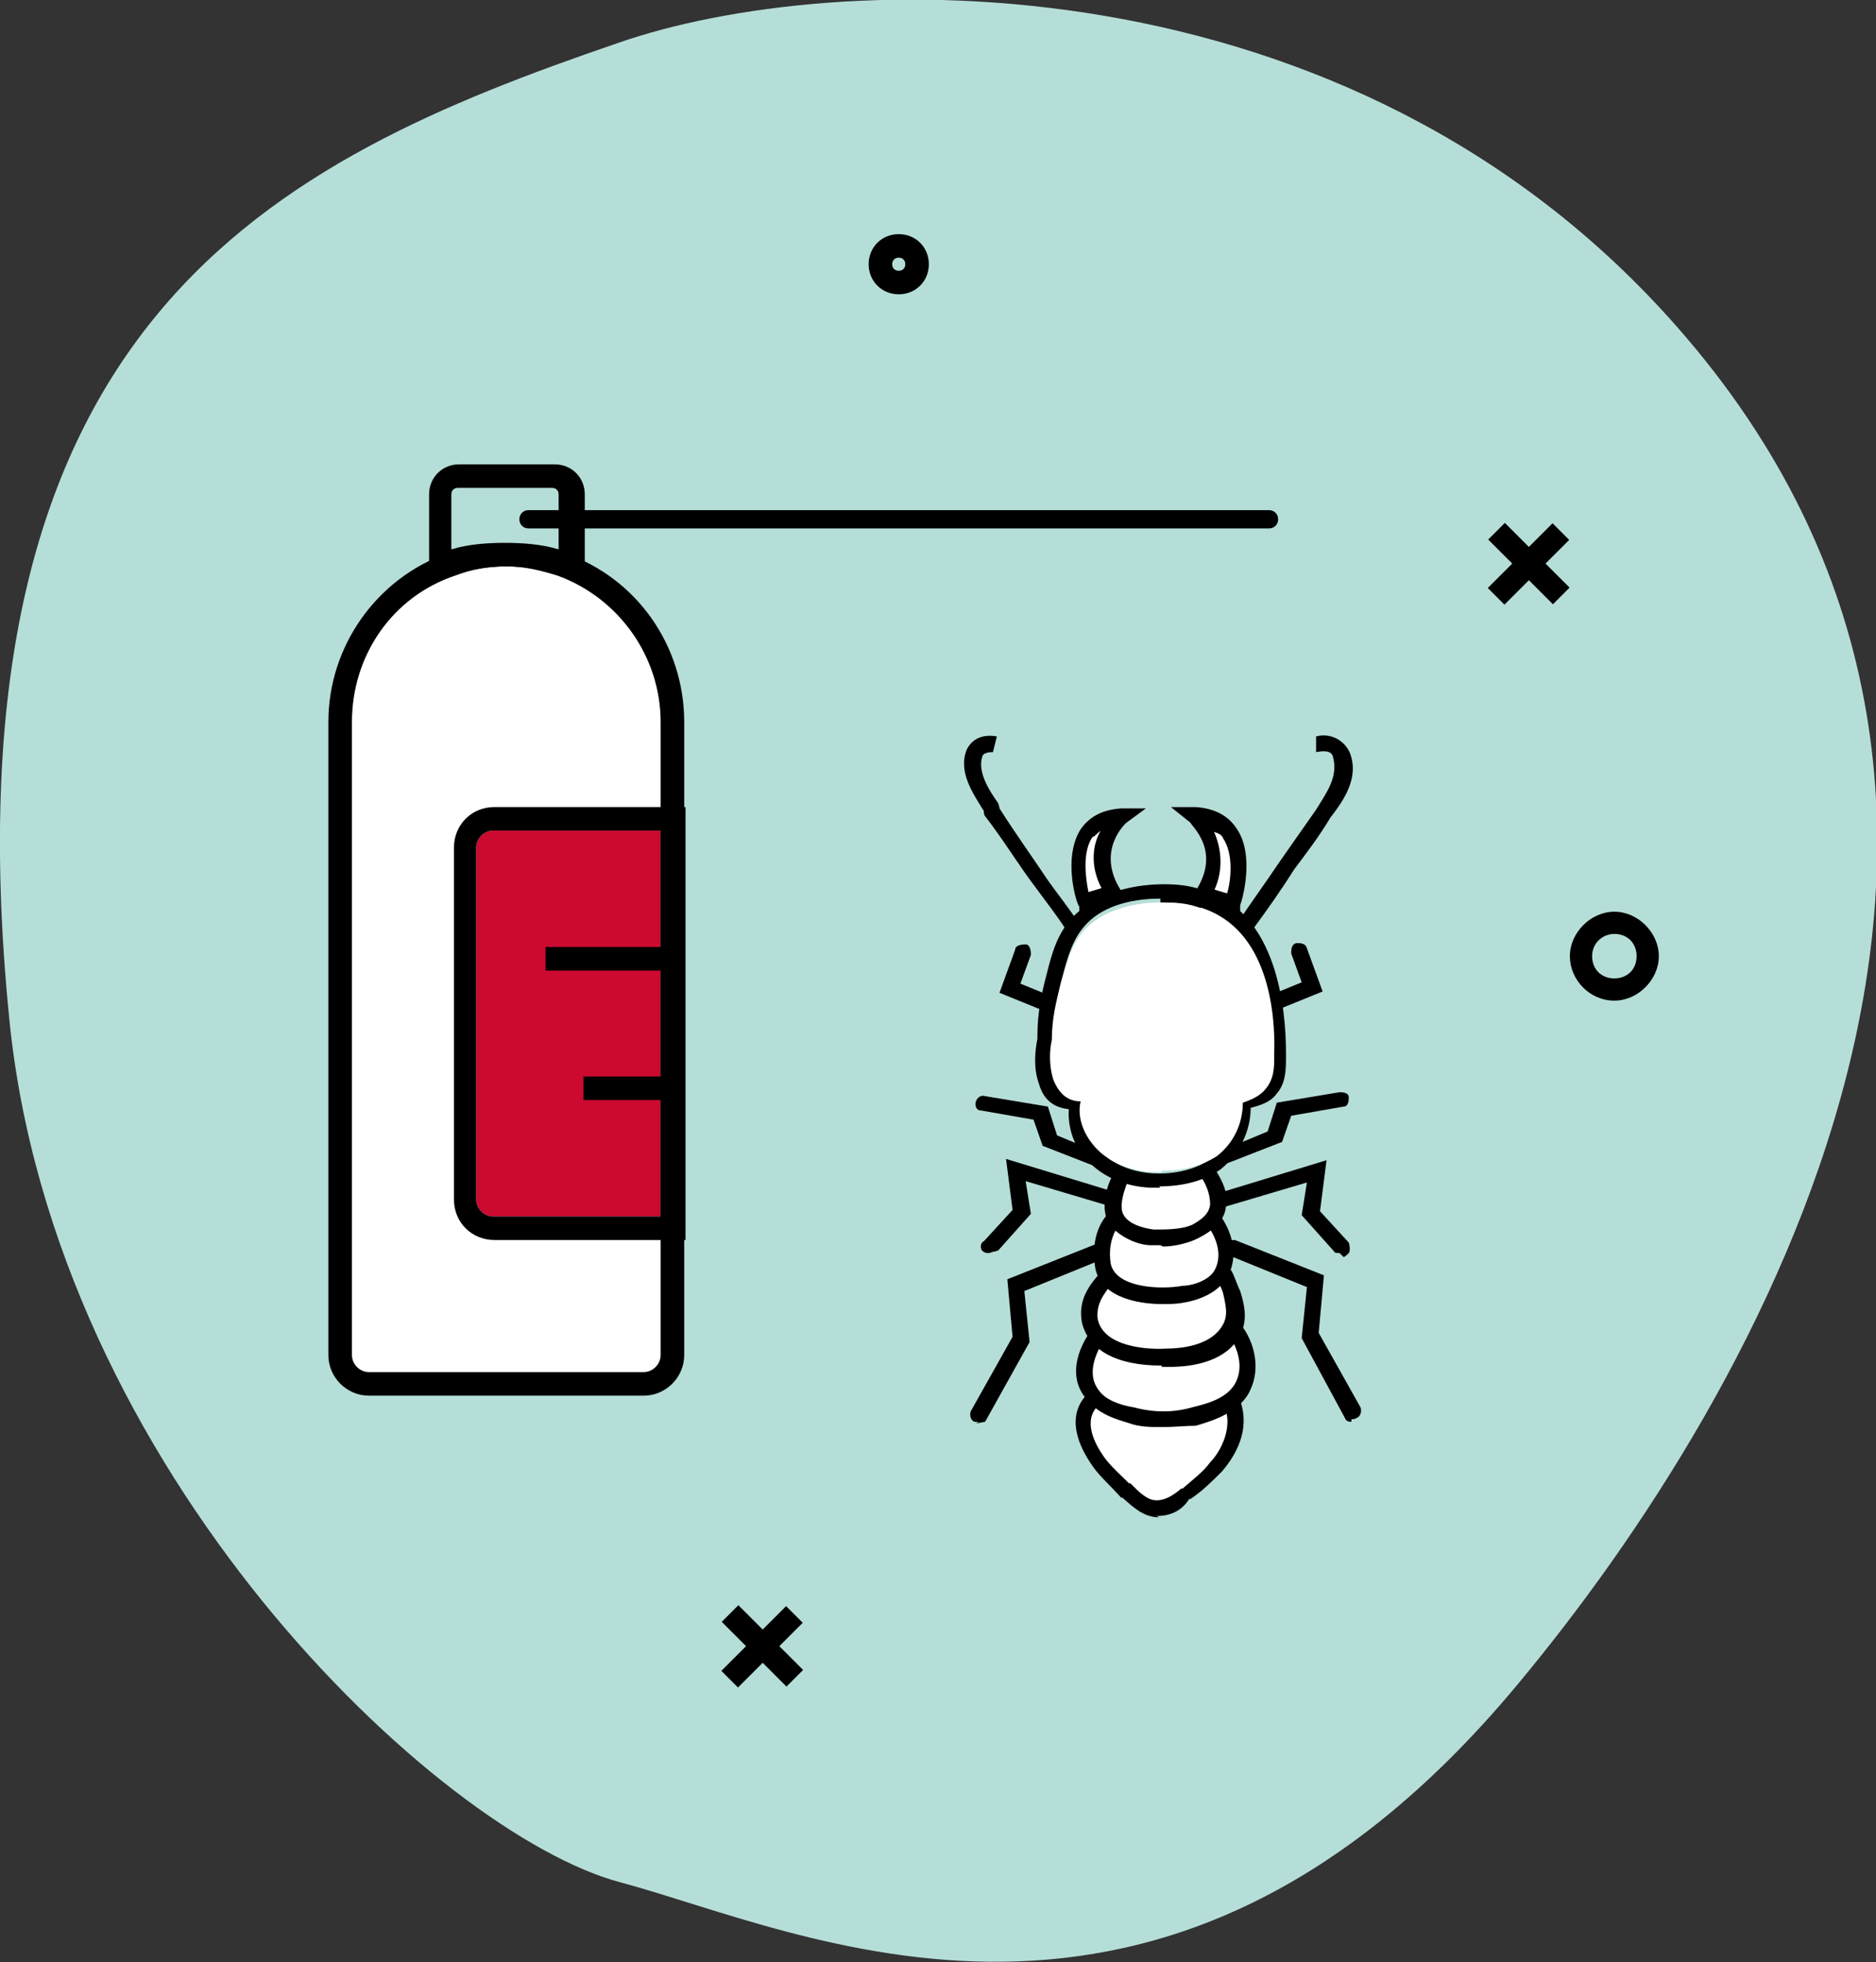 <?xml version="1.0" encoding="UTF-8"?>
<svg id="Layer_1" data-name="Layer 1" xmlns="http://www.w3.org/2000/svg" width="143.4" height="150" version="1.1" viewBox="0 0 143.4 150">
  <rect x="0" y="0" width="143.4" height="150" fill="#333333" stroke="none"/>
  <defs>
    <style>
      .cls-1 {
        fill: #b6ded8;
      }

      .cls-1, .cls-2, .cls-3, .cls-4 {
        stroke-width: 0px;
      }

      .cls-2 {
        fill: #000;
      }

      .cls-3 {
        fill: #cc092f;
      }

      .cls-4 {
        fill: #fff;
      }
    </style>
  </defs>
  <path class="cls-1" d="M47.2,3.3C20.9,12.3-4.6,24.5.7,77.8c3.4,34.7,32.8,62.4,46.7,66.1s41.4,17.5,68.5-15c18.7-22.4,44.5-67.3,12.3-103.9C103-3.7,63.7-2.5,47.2,3.3Z"/>
  <rect class="cls-2" x="113.4" y="42.2" width="7" height="1.8" transform="translate(3.7 95.3) rotate(-45)"/>
  <rect class="cls-2" x="115.9" y="39.6" width="1.8" height="7" transform="translate(3.8 95.2) rotate(-45)"/>
  <g>
    <rect class="cls-2" x="54.8" y="125" width="7" height="1.8" transform="translate(-72 78.1) rotate(-45)"/>
    <rect class="cls-2" x="57.4" y="122.3" width="1.8" height="7" transform="translate(-71.9 78.1) rotate(-45)"/>
  </g>
  <path class="cls-2" d="M68.7,22.5c-1.3,0-2.3-1-2.3-2.3s1-2.3,2.3-2.3,2.3,1,2.3,2.3-1,2.3-2.3,2.3ZM68.7,19.7c-.3,0-.5.2-.5.5s.2.5.5.5.5-.2.5-.5-.2-.5-.5-.5Z"/>
  <path class="cls-2" d="M123.4,76.5c-1.9,0-3.4-1.6-3.4-3.4s1.6-3.4,3.4-3.4,3.4,1.6,3.4,3.4-1.6,3.4-3.4,3.4ZM123.4,71.4c-.9,0-1.7.7-1.7,1.7s.7,1.7,1.7,1.7,1.7-.7,1.7-1.7-.7-1.7-1.7-1.7Z"/>
  <g>
    <path class="cls-4" d="M38.7,43.3c-1.3,0-2.6.2-3.9.7-4.8,1.6-7.9,6.1-7.9,11.2v48.4c0,.7.6,1.3,1.3,1.3h21c.7,0,1.3-.6,1.3-1.3v-48.4c0-5-3.2-9.5-7.9-11.2-1.3-.4-2.5-.7-3.9-.7h0Z"/>
    <path class="cls-3" d="M37.7,63.5c-.7,0-1.3.6-1.3,1.3v26.9c0,.7.6,1.3,1.3,1.3h12.8v-29.5h-12.8Z"/>
    <path class="cls-2" d="M49.2,106.7h-21c-1.7,0-3.1-1.4-3.1-3.1v-48.4c0-5.8,3.7-11,9.1-12.9,1.4-.5,2.9-.7,4.5-.7s3.1.2,4.5.7c5.5,1.9,9.1,7.1,9.1,12.9v48.4c0,1.7-1.4,3.1-3.1,3.1ZM38.7,43.3c-1.3,0-2.6.2-3.9.7-4.8,1.6-7.9,6.1-7.9,11.2v48.4c0,.7.6,1.3,1.3,1.3h21c.7,0,1.3-.6,1.3-1.3v-48.4c0-5-3.2-9.5-7.9-11.2-1.3-.4-2.5-.7-3.9-.7h0Z"/>
    <path class="cls-2" d="M52.4,94.8h-14.6c-1.7,0-3.1-1.3-3.1-3.1v-26.9c0-1.7,1.3-3.1,3.1-3.1h14.6v33.1ZM37.7,63.5c-.7,0-1.3.6-1.3,1.3v26.9c0,.7.6,1.3,1.3,1.3h12.8v-29.5h-12.8ZM44.6,44.5l-1.2-.4c-1.5-.5-3.1-.8-4.7-.8s-3.2.3-4.7.8l-1.2.4v-6.7c0-1.3,1-2.3,2.3-2.3h7.3c1.3,0,2.3,1,2.3,2.3v6.7h0ZM35,37.3c-.3,0-.5.2-.5.5v4.2c1.3-.4,2.8-.5,4.1-.5s2.8.1,4.1.5v-4.2c0-.3-.2-.5-.5-.5h-7.3,0Z"/>
    <rect class="cls-2" x="41.7" y="72.4" width="9.7" height="1.8"/>
    <rect class="cls-2" x="44.6" y="82.3" width="6.9" height="1.8"/>
    <path class="cls-2" d="M97,40.4h-56.6c-.4,0-.7-.3-.7-.7s.3-.7.7-.7h56.6c.4,0,.7.3.7.7s-.3.7-.7.7Z"/>
  </g>
  <polygon class="cls-4" points="85.4 90.2 85.1 92.8 84.4 95.1 84.6 97.8 83.5 99.7 83.6 101.5 83.9 102.1 82.9 104.4 83.1 106.3 83.5 106.9 82.7 108.7 83 110.1 84 111.7 86.7 114.5 88.4 115.6 90.1 115.2 92.1 113.5 94.7 110.3 94.9 108.7 94.5 107.1 94.9 105.8 95.1 104.4 94.6 102.5 94.3 101.4 94.5 99.9 93.8 97.6 93.5 96.3 93.5 94.1 92.8 93.1 92.9 92.2 92.9 90.4 92.4 89.6 85.4 90.2"/>
  <g>
    <path class="cls-4" d="M82.5,69.8v-.5c-.2-.1-1.3-3.7.1-5.9.7-1,1.7-1.5,3.1-1.6h1.9c0,0-1.5,1.1-1.5,1.1,0,0-2.4,2.1-.4,5.2l.4.7-3.6,1h0Z"/>
    <path class="cls-4" d="M94.7,69.8l-3.7-1,.4-.7c2-3.1-.4-5-.4-5.2l-1.5-1.2h1.9c1.5.1,2.5.7,3.1,1.6,1.5,2.1.4,5.7.3,5.9v.5h-.1Z"/>
    <path class="cls-2" d="M81.5,71.1c-.7-1.1-1.5-2.1-2.3-3.2-1.3-1.7-2.5-3.7-3.9-5.5,0,0-.1-.1-.1-.4-.8-1.3-2-3-1.3-4.7.4-.8,1.2-1.2,2.3-1l-.3,1.2c-.1,0-.7,0-.8.3-.4,1.1.4,2.5,1.2,3.6,0,0,.1.3.1.4,1.2,1.9,2.5,3.7,3.7,5.5.7,1,1.6,2.1,2.3,3.2l-1,.7h0Z"/>
    <path class="cls-2" d="M82.5,69.8v-.5c-.2-.1-1.3-3.7.1-5.9.7-1,1.7-1.5,3.1-1.6h1.9c0,0-1.5,1.1-1.5,1.1,0,0-2.4,2.1-.4,5.2l.4.7-3.6,1h0ZM84.2,63.5c-.3.1-.4.4-.7.5-.8,1.2-.5,3.2-.3,4.2l1-.3c-.9-1.7-.7-3.4,0-4.5h0Z"/>
    <path class="cls-2" d="M95.7,71.1l-1-.7c1-1.5,2.1-3,3.1-4.5.9-1.3,1.9-2.7,2.8-4h0c.8-1.3,1.7-2.5,1.3-4-.1-.7-1.2-.4-1.3-.4v-1.2c1.1-.3,2.2.3,2.6,1.3.7,1.9-.5,3.6-1.5,4.9h0c-.9,1.5-1.9,2.8-2.8,4-1,1.6-2,3-3.1,4.5h0Z"/>
    <path class="cls-2" d="M94.7,69.8l-3.7-1,.4-.7c2-3.1-.4-5-.4-5.2l-1.5-1.2h1.9c1.5.1,2.5.7,3.1,1.6,1.5,2.1.4,5.7.3,5.9v.5h-.1ZM92.8,68l1,.3c.3-1,.5-3-.3-4.2-.1-.3-.4-.4-.7-.5.5,1.1.8,2.8,0,4.5h0Z"/>
    <path class="cls-2" d="M79.9,77.2c0,0-.1,0-.3,0l-3.2-1.3,1.2-3.3c0-.3.4-.4.8-.4.3,0,.4.4.4.8l-.8,2.2,2.2.9c.3,0,.4.4.3.8,0,.3-.3.4-.5.4Z"/>
    <path class="cls-2" d="M83.9,89.2h-.1l-4.1-1.6-.7-2-4-.7c-.4,0-.5-.4-.4-.7s.4-.5.7-.4l4.8.8.7,2.2,3.6,1.5c.3,0,.4.4.4.8,0,.1-.4.3-.7.3h0Z"/>
    <path class="cls-2" d="M75.6,95.8c-.1,0-.3,0-.4-.1-.3-.1-.3-.7,0-.8l2.2-2.4-.5-3.9,8.2,2.5c.4,0,.5.4.4.7,0,.4-.4.5-.7.4l-6.4-1.9.4,2.5-2.5,2.8c0,0-.3.1-.4.1h0Z"/>
    <path class="cls-2" d="M74.8,108.7c0,0-.1,0-.3,0-.3-.1-.4-.5-.3-.8l3.2-5.7-.4-4.4,6.8-2.7c.3,0,.7,0,.8.4,0,.3,0,.7-.4.8l-5.9,2.4.4,3.9-3.4,6.1c-.1,0-.4.1-.7.1h0Z"/>
    <path class="cls-2" d="M97.5,77.2c-.3,0-.4,0-.5-.4s0-.7.3-.8l2.2-.9-.8-2.2c0-.3,0-.7.4-.8.3,0,.7,0,.8.4l1.2,3.3-3.2,1.3c0,0-.1,0-.3,0Z"/>
    <path class="cls-2" d="M93.4,89.2c-.3,0-.4-.1-.5-.4,0-.3,0-.7.4-.8l3.6-1.5.7-2.2,4.8-.8c.4,0,.7.1.7.4,0,.4-.1.7-.4.7l-4,.7-.7,2-4.1,1.6c0,0-.1,0-.3,0h0Z"/>
    <path class="cls-2" d="M102.4,95.8c-.1,0-.4,0-.4-.1l-2.5-2.8.4-2.5-6.4,1.9c-.4,0-.7,0-.7-.4s0-.7.4-.7l8.2-2.5-.5,3.9,2.2,2.4c.1.3.1.7,0,.8s-.3.3-.4.3h0Z"/>
    <path class="cls-2" d="M103.3,108.7c-.1,0-.4,0-.5-.3l-3.3-6.1.4-3.9-5.9-2.4c-.3,0-.4-.4-.4-.8,0-.3.4-.4.8-.4l6.8,2.7-.4,4.4,3.2,5.7c.1.3,0,.7-.3.8-.1.1-.3.1-.4.1h0Z"/>
    <path class="cls-2" d="M88.7,90.8h-.8c-1.9-.1-3.5-.8-4.6-1.9-1.2-1.1-1.7-2.7-1.6-4.1-.9-.1-1.9-.5-2.3-2-.4-1.1-.3-2.4-.1-3.4v-.3c0-1.6.3-3.1.7-4.6.4-1.6.8-3.1,2-4.4,1.6-1.6,4.1-2.5,7-2.5,1,0,1.9.1,2.8.4,0,0,.1,0,.1,0,5.8,1.7,6.4,9.3,6.4,12.5v.3c0,.9,0,2-.7,2.8-.5.7-1.3.9-2,1.1,0,1.7-.8,3.5-2.3,4.7-1.3.9-2.9,1.3-4.7,1.3h0ZM88.7,68.7c-2.5,0-4.6.7-5.8,2.1-.9,1-1.3,2.4-1.7,3.9-.4,1.3-.5,2.9-.7,4.4v.3c0,1,0,2.1.1,3s.7,1,1.9,1.2h.7c0,0-.1.8-.1.8-.4,1.2,0,2.7,1.1,3.7.9.9,2.3,1.5,3.9,1.6,1.7.1,3.4-.3,4.6-1.2,1.3-1,2-2.7,1.7-4v-.7c0,0,.5,0,.5,0,.7,0,1.5-.3,1.9-.7s.4-1.3.4-2v-.4c0-2.8-.4-9.7-5.4-11.3,0,0,0,0-.1,0-.8-.1-1.6-.4-2.5-.4h0c-.1,0-.3,0-.4,0h-.1Z"/>
    <path class="cls-4" d="M88.7,89.6h-.7c-1.6-.1-3.1-.7-4.1-1.7s-1.6-2.4-1.3-3.7c-.8,0-1.6-.4-2.1-1.7-.3-1-.3-2.1-.1-3h0c0-1.5.3-2.9.7-4.3s.7-2.8,1.7-4c1.3-1.5,3.7-2.3,6.4-2.2.9,0,1.7.1,2.5.4,0,0,0,0,.1,0,5.2,1.6,5.7,8.2,5.6,11.1v.3c0,.8,0,1.7-.7,2.5-.4.5-1.1.8-1.7,1,0,1.6-.7,3.1-2,4.1-1.1.7-2.5,1.1-4.1,1.1h0Z"/>
    <path class="cls-2" d="M88.7,95.2h-.7c-1.1,0-2.5-.7-3.2-1.6-.7-1.1-.3-2.9.4-4l1.1.5c-.4.9-.8,2.2-.4,2.8.4.7,1.5,1,2.3,1.1,1,0,2.2,0,3-.4.5-.3,1.2-.7,1.3-1.5,0-.5-.1-1.3-.8-2.3l1-.7c.5.8,1.3,2,1,3.2-.1,1.1-1.2,1.9-2,2.3-.7.4-1.9.7-2.8.7h0Z"/>
    <path class="cls-2" d="M88.9,99.7c-2.3,0-4.9-.7-5.2-2.9-.4-2.8,1-4,1.1-4.1l.8.9-.4-.4.4.4s-1,1-.7,3c.4,1.9,3.9,2,5.5,1.7.7,0,2.1-.4,2.5-1.3.8-1.7-.7-3.4-.7-3.5l.9-.8c0,0,2,2.3.8,4.8-.7,1.3-2.2,1.9-3.5,2.1-.5.1-1.1.1-1.7.1h0Z"/>
    <path class="cls-2" d="M88.8,104.4c-3.5,0-5.6-1.2-6.1-3.3-.3-1.7.5-2.8,1.5-3.9l.9.8c-.8,1-1.3,1.7-1.2,2.8.4,2.2,3.9,2.4,5.3,2.3.7,0,2.8-.1,3.9-1.3.8-.9.7-1.6.4-2.9-.1-.4-.4-.9-.5-1.3l1.1-.5c.3.5.4,1,.7,1.6.4,1.3.7,2.7-.5,4.1-1.3,1.5-3.7,1.7-4.8,1.7h-.7Z"/>
    <path class="cls-2" d="M88.8,109.1c-.8,0-1.7,0-2.5-.3-1-.3-2.4-.7-3.3-1.9-1.1-1.3-1-3.2.4-5.2l1,.7c-.4.7-1.5,2.5-.4,3.9.5.7,1.5,1.1,2.7,1.3,1.5.4,3,.4,4.4,0,1.2-.3,2.8-.7,3.4-2s0-2.8-.7-3.7l1-.7c1.2,1.5,1.5,3.5.8,5-.7,1.7-2.8,2.4-4.2,2.8-.8,0-1.6.1-2.5.1h0Z"/>
    <path class="cls-2" d="M88.6,116c-1.2,0-2-.8-2.8-1.5h-.1c-.8-.9-1.6-1.6-2.1-2.3-1.6-2.2-1.9-4.3-.4-5.7l.8.9c-1.3,1.2-.3,3,.4,4,.5.7,1.2,1.3,1.9,2h.1c.7.7,1.3,1.3,2,1.3.7,0,1.3-.4,1.9-.9h.1c.8-.7,1.6-1.3,2.1-2,.7-.7,2-2.8.9-4.7l1.1-.7c1,1.9.7,4-1.1,6.1-.7.7-1.5,1.5-2.4,2.1h-.1c-.5.8-1.3,1.3-2.5,1.3t0,0h0Z"/>
  </g>
</svg>